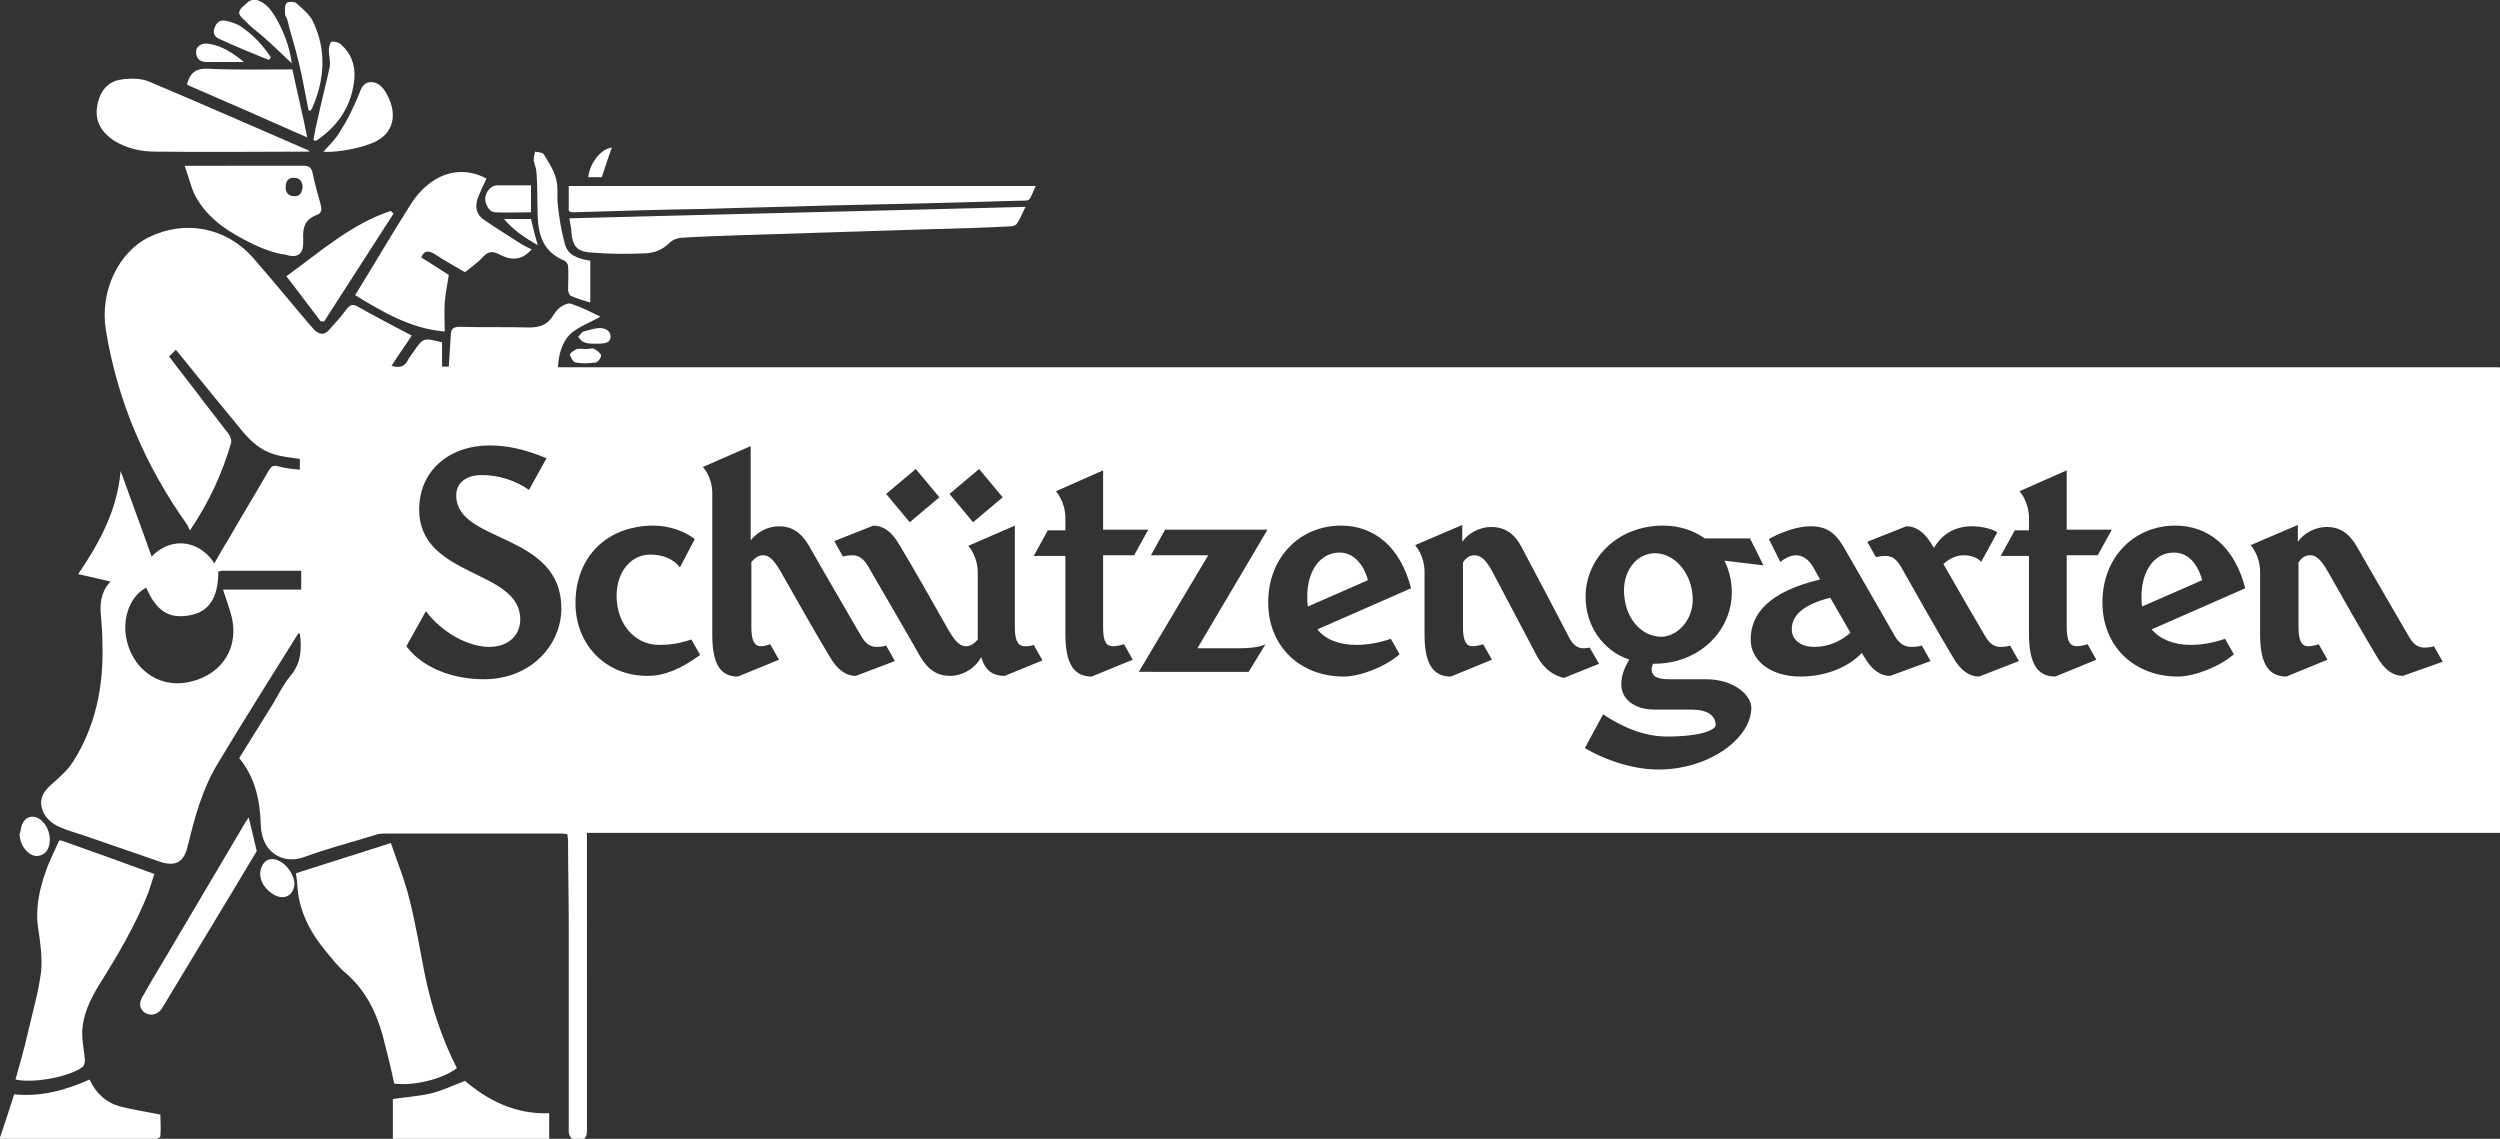 <svg xmlns="http://www.w3.org/2000/svg" xmlns:xlink="http://www.w3.org/1999/xlink" viewBox="0 0 371 169"><rect x="0" y="0" width="371" height="169" fill="#333333" stroke="none"/><g transform="translate(-15 -101.4)"><defs><path id="a" d="M15 101.4h372v169.2H15z"/></defs><clipPath id="b"><use xlink:href="#a"/></clipPath><path fill="#fff" d="M371.6 201.7c-1.4 0-2.7-.8-3.9-2.9-1.7-2.8-5.8-10-7.2-12.5-1.2-2.1-1.9-2.5-2.7-2.5-.7 0-1.3.4-1.7 1.1v9.6c0 2.2.6 2.8 1.4 2.8s1.6-.3 1.6-.3l1.3 2.3-6.1 2.5c-2.5 0-3.9-1.7-3.9-6.2v-9.3c0-2.5-1.4-4-1.4-4l7-3v2.5c.9-1.3 2.6-2.2 4.3-2.2 1.8 0 3.2.8 4.4 2.8 1.4 2.5 7.1 12.3 7.8 13.5s1.4 1.6 2.3 1.6 1.4-.2 1.4-.2l1.3 2.3zm-31.5-4.6c1.7 0 3.3-.3 5.1-.9l1.3 2.3c-2.2 1.9-5.9 3.3-8.3 3.3-6.4 0-11.2-4.4-11.2-11 0-6.8 4.8-11.4 10.8-11.4 4.9 0 8.8 3.1 10.4 9.3l-13.9 6.1c1.3 1.5 3.3 2.3 5.8 2.3m-16.9.2c.7 0 1.6-.3 1.6-.3l1.3 2.3-6.1 2.5c-2.5 0-3.9-1.7-3.9-6.3v-11.6h-4.2l2.1-3.8h2.1v-1.8c0-2.5-1.4-4-1.4-4l7-3.1v8.8h6.7l-2.1 3.8h-4.6v10.6c0 2.2.5 2.9 1.5 2.9m-14.5 4.5c-1.4 0-2.7-.8-3.9-2.9-1.7-2.8-6.3-10.9-7.7-13.4-.7-1.2-1.4-1.6-2.3-1.6s-1.4.2-1.4.2l-1.3-2.3 5.8-2.3c1.4 0 2.7.8 3.9 2.9.1.1.1.2.2.3 1.3-2.2 3.3-3.2 5.6-3.2 1.7 0 3.3.5 3.8.9l-2.4 4.4c-.4-.6-1.5-1-2.6-1s-2.1.5-3 1.3c2.1 3.7 5.2 9 6.2 10.7.7 1.2 1.4 1.6 2.3 1.6s1.4-.2 1.4-.2l1.3 2.3zm-13.2-.1c-1.4 0-2.7-.8-3.9-2.9-.1-.2-.2-.3-.3-.5-2.1 2.2-5.5 3.5-9.1 3.5-4.5 0-7.4-2.4-7.4-5.5 0-3.8 2.7-7.1 10.3-8.9-.6-1.1-1-1.8-1-1.8-.7-1.2-1.6-1.8-2.6-1.8-.7 0-1.6.4-2.3 1l-1.7-3.4s3.2-1.9 6.2-1.9c2.2 0 3.5.8 4.8 2.9 1.4 2.4 7 12.2 7.7 13.4s1.5 1.6 2.5 1.6c.9 0 1.5-.2 1.5-.2l1.3 2.3zm-34.4 13.9c-5.5 0-10.5-2.9-10.9-3.2l2.7-5c1.2.8 5 3.3 9.4 3.3 5.2 0 7.3-1 7.3-1.7 0-1.4-1.2-2.3-3.6-2.3h-5.5c-3 0-4.9-1.6-4.9-3.7 0-1.5.6-2.8 1.2-3.7-4.1-1.4-6.5-5.2-6.5-9.3 0-5.9 4.9-10.6 11.5-10.6 2.4 0 4.5.7 6.2 1.9h6.7l2 4-5.8-.7c.7 1.4 1.1 3 1.1 4.7 0 5.7-4.8 10.6-11.5 10.6h-.2c-.1.3-.2.6-.2.8 0 1 .7 1.5 2.6 1.5h5.5c3.9 0 6.7 2.2 6.7 4.3-.1 4.6-6.4 9.1-13.8 9.1m-18-16.8c-1.6-3-5.2-9.9-6.6-12.5-1-1.9-1.8-2.5-2.7-2.5-.7 0-1.3.4-1.7 1.1v9.6c0 2.2.6 2.8 1.4 2.8s1.6-.3 1.6-.3l1.3 2.3-6.1 2.5c-2.5 0-3.9-1.7-3.9-6.2v-9.3c0-2.5-1.4-4-1.4-4l7-3v2.5c.9-1.3 2.6-2.2 4.3-2.2 1.8 0 3.3.8 4.4 2.8 1.4 2.6 6.5 12.3 7.1 13.5s1.3 1.7 2.2 1.7c.4 0 .9-.1.9-.1l1.4 2.4-5.2 2.1c-1.4-.3-2.9-1.2-4-3.2m-26.8-1.7c1.7 0 3.3-.3 5.1-.9l1.3 2.3c-2.2 1.9-5.9 3.3-8.3 3.3-6.4 0-11.2-4.4-11.2-11 0-6.8 4.8-11.4 10.8-11.4 4.9 0 8.8 3.1 10.4 9.3l-13.9 6.1c1.2 1.5 3.2 2.3 5.8 2.3m-17.3.5c2.9 0 3.8-.6 3.8-.6l-2.5 4.1H184l10.3-17.3h-8.5l2.1-3.8h15.2l-10.4 17.6zm-20.3-3.1c0 2.2.5 2.8 1.5 2.8.7 0 1.6-.3 1.6-.3l1.3 2.3-6.1 2.5c-2.5 0-3.9-1.7-3.9-6.3v-11.6h-4.7l2.1-3.8h2.6v-1.8c0-2.5-1.4-4-1.4-4l7-3.1v8.8h6.7l-2.1 3.8h-4.6zm-14.6 7.2c-1.8 0-2.9-.8-3.5-2.8-.8 1.6-2.7 2.8-4.6 2.8-1.8 0-3.2-.8-4.4-2.8-1.4-2.5-7.1-12.3-7.8-13.5s-1.5-1.6-2.3-1.6c-.9 0-1.4.2-1.4.2l-1.3-2.3 5.8-2.3c1.4 0 2.7.8 3.9 2.9 1.7 2.8 5.8 10 7.2 12.5 1.2 2.1 1.9 2.5 2.7 2.5.6 0 1.2-.4 1.7-1v-9.9c0-2.5-1.4-4-1.4-4l6.9-3v15.1c0 2.2.6 2.8 1.5 2.8.5 0 .8 0 1.3-.2l1.3 2.3zm-22.1 0c-1.4 0-2.7-.8-3.9-2.9-1.7-2.8-5.8-10-7.2-12.5-1.2-2.1-1.9-2.5-2.7-2.5-.6 0-1.2.4-1.7 1v9.7c0 2.2.6 2.8 1.4 2.8.7 0 1.4-.3 1.4-.3l1.3 2.3-6.1 2.5c-2.5 0-3.8-1.7-3.8-6.2v-21c0-2.5-1.4-3.9-1.4-3.9l7.1-3.1v14c.9-1.2 2.5-2.1 4.2-2.1 1.8 0 3.2.8 4.4 2.8 1.4 2.5 7.1 12.3 7.8 13.5s1.4 1.6 2.3 1.6 1.4-.2 1.4-.2l1.3 2.3zm-30.9 0c-6.3 0-10.7-4.7-10.7-10.8 0-6.9 4.7-11.5 11.6-11.5 2.2 0 4.6.8 6.1 2l-2.2 4.2c-.9-1.2-2.5-1.9-4.4-1.9-2.9 0-5 2.6-5 6.1 0 4.2 2.7 7.3 6.3 7.3 1.7 0 3-.2 4.8-.8l1.3 2.3c-2.9 2.1-5.3 3.1-7.8 3.1m39.8-30.7l3.5 4.2-4.4 3.7-3.5-4.2zm9.4 0l3.5 4.2-4.4 3.7-3.5-4.2zm-73.5 31.2c-4.8 0-9.2-1.8-11.5-4.9l2.9-5.2c2.5 3.3 6.4 5.3 9.4 5.3 2.7 0 4.6-1.6 4.6-4.1 0-7.5-15-6.1-15-16.3 0-5.7 4.4-9.5 10.5-9.5 2.4 0 5 .5 8.4 1.9l-2.6 4.7c-2-1.4-4.5-2.2-7-2.2s-3.8 1.3-3.8 3c0 7.2 15.6 5.4 15.6 16.8 0 5.3-4.4 10.5-11.5 10.5m-27.2-13.3H48.1c.5 1.6 1.1 3.1 1.4 4.6.8 4.7-2.1 8.4-6.9 9.2-4.3.7-8.1-2.2-8.9-6.8-.5-3 .7-6.1 3-7.3 1.5 3.5 3.4 4.7 6.5 4.1 2.8-.5 4.2-2.6 4.2-6.5.2 0 .4-.1.5-.1h11.8v2.8zm325.7-33H97.8c.1-1.9.6-3.7 1.8-4.9 1.2-1.1 2.9-1.7 4.5-2.6-1.4-.7-2.8-1.4-4.3-1.9-.4-.2-1.1.1-1.5.4-.5.3-.9.8-1.2 1.3-.8 1.4-2 1.8-3.6 1.8-3.4-.1-6.8 0-10.3-.1-.9 0-1.3.3-1.3 1.2-.1 1.6-.2 3.1-.3 4.7h-1v-3.6c-2.8-.7-2.8-.7-4.3 1.5-.3.4-.6.8-.8 1.2-.5 1-1.3 1.1-2.4.8 1-1.6 2.1-3.1 3-4.5-2.8-1.5-5.4-2.8-8-4.3-.7-.4-1.1-.3-1.6.3-.8 1.1-1.8 2.2-2.7 3.2-.6.7-1.4.7-2.1 0-.3-.3-.6-.7-.9-1-2.8-3.3-5.5-6.6-8.3-9.8-4-4.5-10.1-5.6-15.4-3-4.5 2.2-7.3 8-6.4 13.7 1.7 10.6 5.9 20.3 12.1 29 .1.2.2.5.4.8 2.9-4.3 4.8-8.5 6.1-13 .1-.3-.1-.9-.3-1.2-1.2-1.6-2.5-3.2-3.7-4.8-1.7-2.3-3.5-4.5-5.2-6.8l1-1c3.3 4.1 6.5 8 9.8 12 1.3 1.6 2.8 2.9 4.7 3.5 1.3.4 2.6.5 3.9.7v1.6c-1.1-.1-2.2-.2-3.2-.5-.8-.2-1 0-1.4.6-2 3.5-4.1 6.9-6.1 10.4-.7 1.1-1.3 2.2-2 3.4-1.9-3.1-6.1-4.3-9.3-1-1.5-4.3-3.1-8.5-4.6-12.7-.5 5.8-3.1 10.6-6.3 15.3 1.7.4 3.2.7 4.8 1.1-1.5 1.6-1.6 3.4-1.4 5.3.1 1.3.2 2.6.2 3.9.2 6.3-1 12.3-4.4 17.6-.7 1.1-1.7 2-2.7 2.9-.9.8-1.9 1.6-2 3 0 1.6 1 3 2.9 3.8 1.2.5 2.3.8 3.5 1.2 3.8 1.3 7.5 2.6 11.3 3.9 2.2.7 3.4.1 4-2.1 0-.1 0-.3.1-.4 1-4.1 2.1-8.2 4.3-11.9 3.9-6.5 8-13 12-19.4 0-.1.2-.1.3-.1.3 2.3.2 4.4-1.4 6.3-1 1.2-1.7 2.6-2.5 4-1.7 2.7-3.4 5.5-5.1 8.2 2.4 2.9 3.1 6.4 3.2 9.9.1 4.2 3.4 5.9 6.4 4.8 3.5-1.3 7.1-2.2 10.6-3.3.5-.2 1.1-.2 1.7-.2h25.7c.4 0 .7 0 1.1.1 0 .3.1.6.1.9 0 4.2.1 8.3.1 12.5v30.8c.1.8.6 1.3 1.4 1.3s1.3-.5 1.3-1.4V225h284.8v-69c-.5 0-1-.1-1.6-.1" clip-path="url(#b)"/><path fill="#fff" d="M266.2 190.4c0-3.8-2.6-6.9-5.6-6.9-2.6 0-4.6 2.4-4.6 5.5 0 3.9 2.4 6.9 5.6 6.9 2.4-.1 4.6-2.5 4.6-5.5M280.9 194.8c0 1.5 1.3 2.6 3.3 2.6s3.8-.7 5.4-2.1c-.9-1.6-2-3.5-3-5.2-4.3 1.1-5.7 2.8-5.7 4.7M213.8 183.4c-2.8 0-4.8 2.6-4.8 6.5 0 .5 0 1 .1 1.5l8.9-3.9c-.7-2.6-2.3-4.1-4.2-4.1M337.6 183.4c-2.8 0-4.8 2.6-4.8 6.5 0 .5 0 1 .1 1.5l8.9-3.9c-.7-2.6-2.2-4.1-4.2-4.1M54 106.8c1.5 1.3 2.9 2.7 4.3 4-.3-2.4-1.2-4.8-2.5-7-.7-1.1-1.4-2-2.7-2.4h-.7c-.2.1-.4.1-.6.3-.5.5-1.2.9-1.3 1.5-.1.4.5 1 1 1.4.7.8 1.6 1.4 2.5 2.2M82.8 259.9c-2.3-4.5-3.8-9.2-4.8-14.1-.7-3.6-1.3-7.2-2.2-10.8-.7-2.9-1.8-5.6-2.8-8.5-4.9 1.6-9.5 3-14.1 4.5.1.6.2 1.1.2 1.6.2 3.8 1.8 7 4.2 9.9 1 1.2 1.9 2.4 3 3.3 2.9 2.5 4.5 5.7 5.5 9.3.6 2.3 1.2 4.7 1.7 7.1 2.9.4 7.3-.7 9.3-2.3M27.3 259.7c.2-.2.3-.7.3-1-.1-1.3-.4-2.6-.4-3.9 0-2.7 1.2-5.1 2.6-7.4 2.7-4.3 5.3-8.7 7.2-13.5.3-.9.6-1.8.9-2.8-4.6-1.7-9.1-3.3-13.6-4.9-.1-.1-.3 0-.5-.1-.7 1.6-1.5 3.1-2 4.6-1 2.8-1.6 5.7-1.1 8.7.3 2 .6 4.1.4 6.2-.4 3.1-1.3 6.2-2 9.2-.5 2.3-1.2 4.6-1.8 6.8 2.7.6 8.1-.4 10-1.9M81 150.6c0-1.6-.1-3 0-4.3.1-1.4.4-2.7.6-4.1-1.4-.9-2.8-1.8-4.1-2.6.5-1.1 1.1-1 2-.5 1.5 1 3 1.8 4.5 2.7.2-.2.3-.2.4-.3.7-.6 1.6-1.2 2.2-1.9.8-.9 1.5-1 2.6-.4 1.9 1 3.4.7 4.7-.8-.5-.2-1-.5-1.4-.7-1.9-1.2-3.8-2.4-5.7-3.7-1.2-.8-1.3-2-.9-3.2.4-1 .8-1.9 1.3-2.9-3-1.6-6.2-1.2-8.8 1-1 .8-1.8 1.8-2.5 2.9-2.8 4.4-5.4 8.9-8.2 13.4 4.1 2.5 8.3 5 13.3 5.4M110.5 139c1.5 0 2.8-.5 3.9-1.6.4-.4 1-.6 1.5-.7 3-.2 6.1-.3 9.1-.4 9.5-.3 18.9-.6 28.4-.9 3.8-.1 7.6-.2 11.4-.4.4 0 .9-.1 1.1-.4.5-.7.8-1.6 1.3-2.5-22.7.6-45.2 1.1-67.7 1.7.1.8.3 1.5.3 2.1.2 2.6 1.4 2.9 3.3 3 2.5.2 5 .2 7.4.1M100.2 132.9c6.5-.2 13-.4 19.5-.5 6-.2 12-.3 18-.5 9.3-.2 18.6-.4 27.9-.7 2.6-.1 1.9.4 3.1-2.2H99.4v3.2c-.1.7.3.7.8.7M31.8 122.2c1.9 1.2 4 1.7 6.2 1.7 7.6.1 15.2 0 23 0-.3-.2-.4-.3-.5-.3-7.8-3.4-15.6-6.8-23.4-10.1-1.2-.5-2.7-.5-4.1-.3-2.2.3-3.3 2-3.6 4.1-.3 2.2.7 3.7 2.4 4.9M58.6 130.5c-.9 0-1.3-.7-1.2-1.4 0-.8.4-1.4 1.3-1.3.9 0 1.2.7 1.2 1.4-.1.8-.4 1.4-1.3 1.3M60 137c-.1-1.8.2-3 2-3.7.7-.2.8-.8.6-1.5-.4-1.5-.9-3.1-1.2-4.7-.2-.9-.6-1.1-1.4-1.1H42.4c.6 1.6.9 3.1 1.5 4.3 1.9 3.7 5.3 5.7 8.8 7.4 1.5.7 3.1 1.3 4.7 1.5 1.9.6 2.7-.2 2.6-2.2M32.8 265.6c-2.1-.6-3.6-2-4.5-4-3.6 1.6-7.2 2.6-11.2 2.2-.7 2.2-1.4 4.4-2.2 6.7h23c.3 0 .9-.3.9-.5.1-1.1 0-2.3 0-3.2-2-.4-4-.7-6-1.2M78.8 263.7c-1.8.4-3.6.5-5.5.8v6h23.2v-3.9c-5 .2-9.1-1.9-12.5-4.8-1.8.7-3.5 1.5-5.2 1.9M51.5 223.3c-4.1 6.9-8.2 13.9-12.3 20.8-1.1 1.8-2.1 3.5-3.1 5.3-.5.9-.4 1.7.4 2.3.8.5 1.9.3 2.5-.6.1-.2.2-.3.3-.5l9.6-15.9 4.2-7c-.5-2-.8-3.5-1.2-5-.1.1-.2.4-.4.6M58.4 111.7c-4.3 0-8.4.1-12.5-.1-1.7-.1-2.6.5-3.1 2.1v.3c5.8 2.5 11.7 5.1 17.8 7.8-.7-3.5-1.5-6.7-2.2-10.1M57.5 142.4c1.8 2.3 3.4 4.5 5.1 6.7h.5c3.4-5.3 6.9-10.7 10.3-16l-.4-.4c-5.8 1.9-10.4 6-15.5 9.7" clip-path="url(#b)"/><path fill="#fff" d="M94.8 133.6c.1 2.9 1 5.3 4 6.5.2.1.5.5.5.8.1 1.2 0 2.3 0 3.5 0 .3.2.8.4.9.9.4 1.9.7 2.9 1v-6.2c-1.8-.3-3.4-.8-3.8-2.6-.5-1.8-.8-3.7-1-5.5-.2-1.4.1-2.8-.3-4.1-.3-1.3-1.1-2.4-1.8-3.6-.2-.3-.8-.3-1.3-.4-.1.4-.2.9-.2 1.3.1.6.4 1.2.4 1.7.2 2.2.1 4.5.2 6.7M63 123.9c1.2.2 4.7-.3 6.8-1.1 4.1-1.4 4.1-4.9 2.5-7.6-.5-.9-1.3-1.7-2.4-1.6-1.2.1-1.4 1.3-1.8 2.2-.7 1.6-1.4 3.2-2.4 4.7-.7 1.4-1.9 2.5-2.7 3.4M59.3 110.5c.6 2.4 1 4.9 1.5 7.3h.3c.1-.1.1-.2.2-.3 1.9-4.3 2.2-8.7.1-13-.5-1-1.5-1.8-2.4-2.6-.3-.3-1.3-.3-1.5 0-.3.3-.2 1.1-.2 1.6 0 .2.2.5.3.7.5 2.1 1.2 4.2 1.7 6.3M63.9 111.5c-.6 2.7-1.3 5.4-1.9 8.2-.2.8-.3 1.6-.5 2.5.1 0 .3.1.4.1 3.3-2.2 5.4-5.3 5.7-9.4.1-1.9-.5-3.6-2-4.9-.3-.3-1-.5-1.4-.4-.2 0-.4.8-.4 1.2 0 .9.3 1.8.1 2.7M88.4 132.9c1.8.1 3.6 0 5.4 0v-4h-5c-.9 0-1.7.9-1.8 1.9 0 1 .6 2 1.4 2.1M56.5 229.2c-1.3-.7-2.4-.2-2.8 1.2-.4 1.5.6 3.1 2.2 3.9 1.5.7 2.8-.2 2.8-1.9-.1-1.1-1-2.6-2.2-3.2M47.6 107.2c2.4 1.1 4.8 2.1 7.3 3.1.1-.1.2-.3.3-.4-1.2-1.8-2.7-3.4-4.5-4.6-.6-.4-1.3-.6-2.1-.8s-1.4.1-1.7.9c-.4.8-.1 1.5.7 1.8M22.1 227.4c.7-1.5.1-3.6-1.3-4.5-1-.6-2-.3-2.5.8-.2.5-.2 1-.4 1.5.1 1.2.5 2.1 1.4 2.8 1 .8 2.3.4 2.8-.6M45.6 110.6h5.6c-1.7-1.4-3.3-2.4-5.2-2.7-1.1-.2-1.9.4-1.9 1.2 0 1.1.7 1.5 1.5 1.5M103.2 153.2c-.3-.2-.8 0-1.2 0-.5 0-1-.1-1.4 0-.4.2-1.1.6-1 .9.1.4.5 1.1.9 1.1.9.2 1.9.1 2.9 0 .4-.1.8-.7.8-1.1-.1-.3-.6-.7-1-.9M89.8 133.9c1.5 1.8 3.2 2.8 5 3.9-.4-1.4-.7-2.6-1-3.9zM105.6 151.2c-.1-.8-.9-1.2-1.9-1.1-.7.1-1.4.3-2.1.5-.3.1-.5.5-.8.8.3.3.5.7.9.8.5.2 1.1.2 1.5.2h.7c1.3 0 1.8-.4 1.7-1.2M105.8 123.3c-1.7.2-3.3 2.4-3.5 4.4h2c.5-1.4.9-2.8 1.5-4.4" clip-path="url(#b)"/></g></svg>